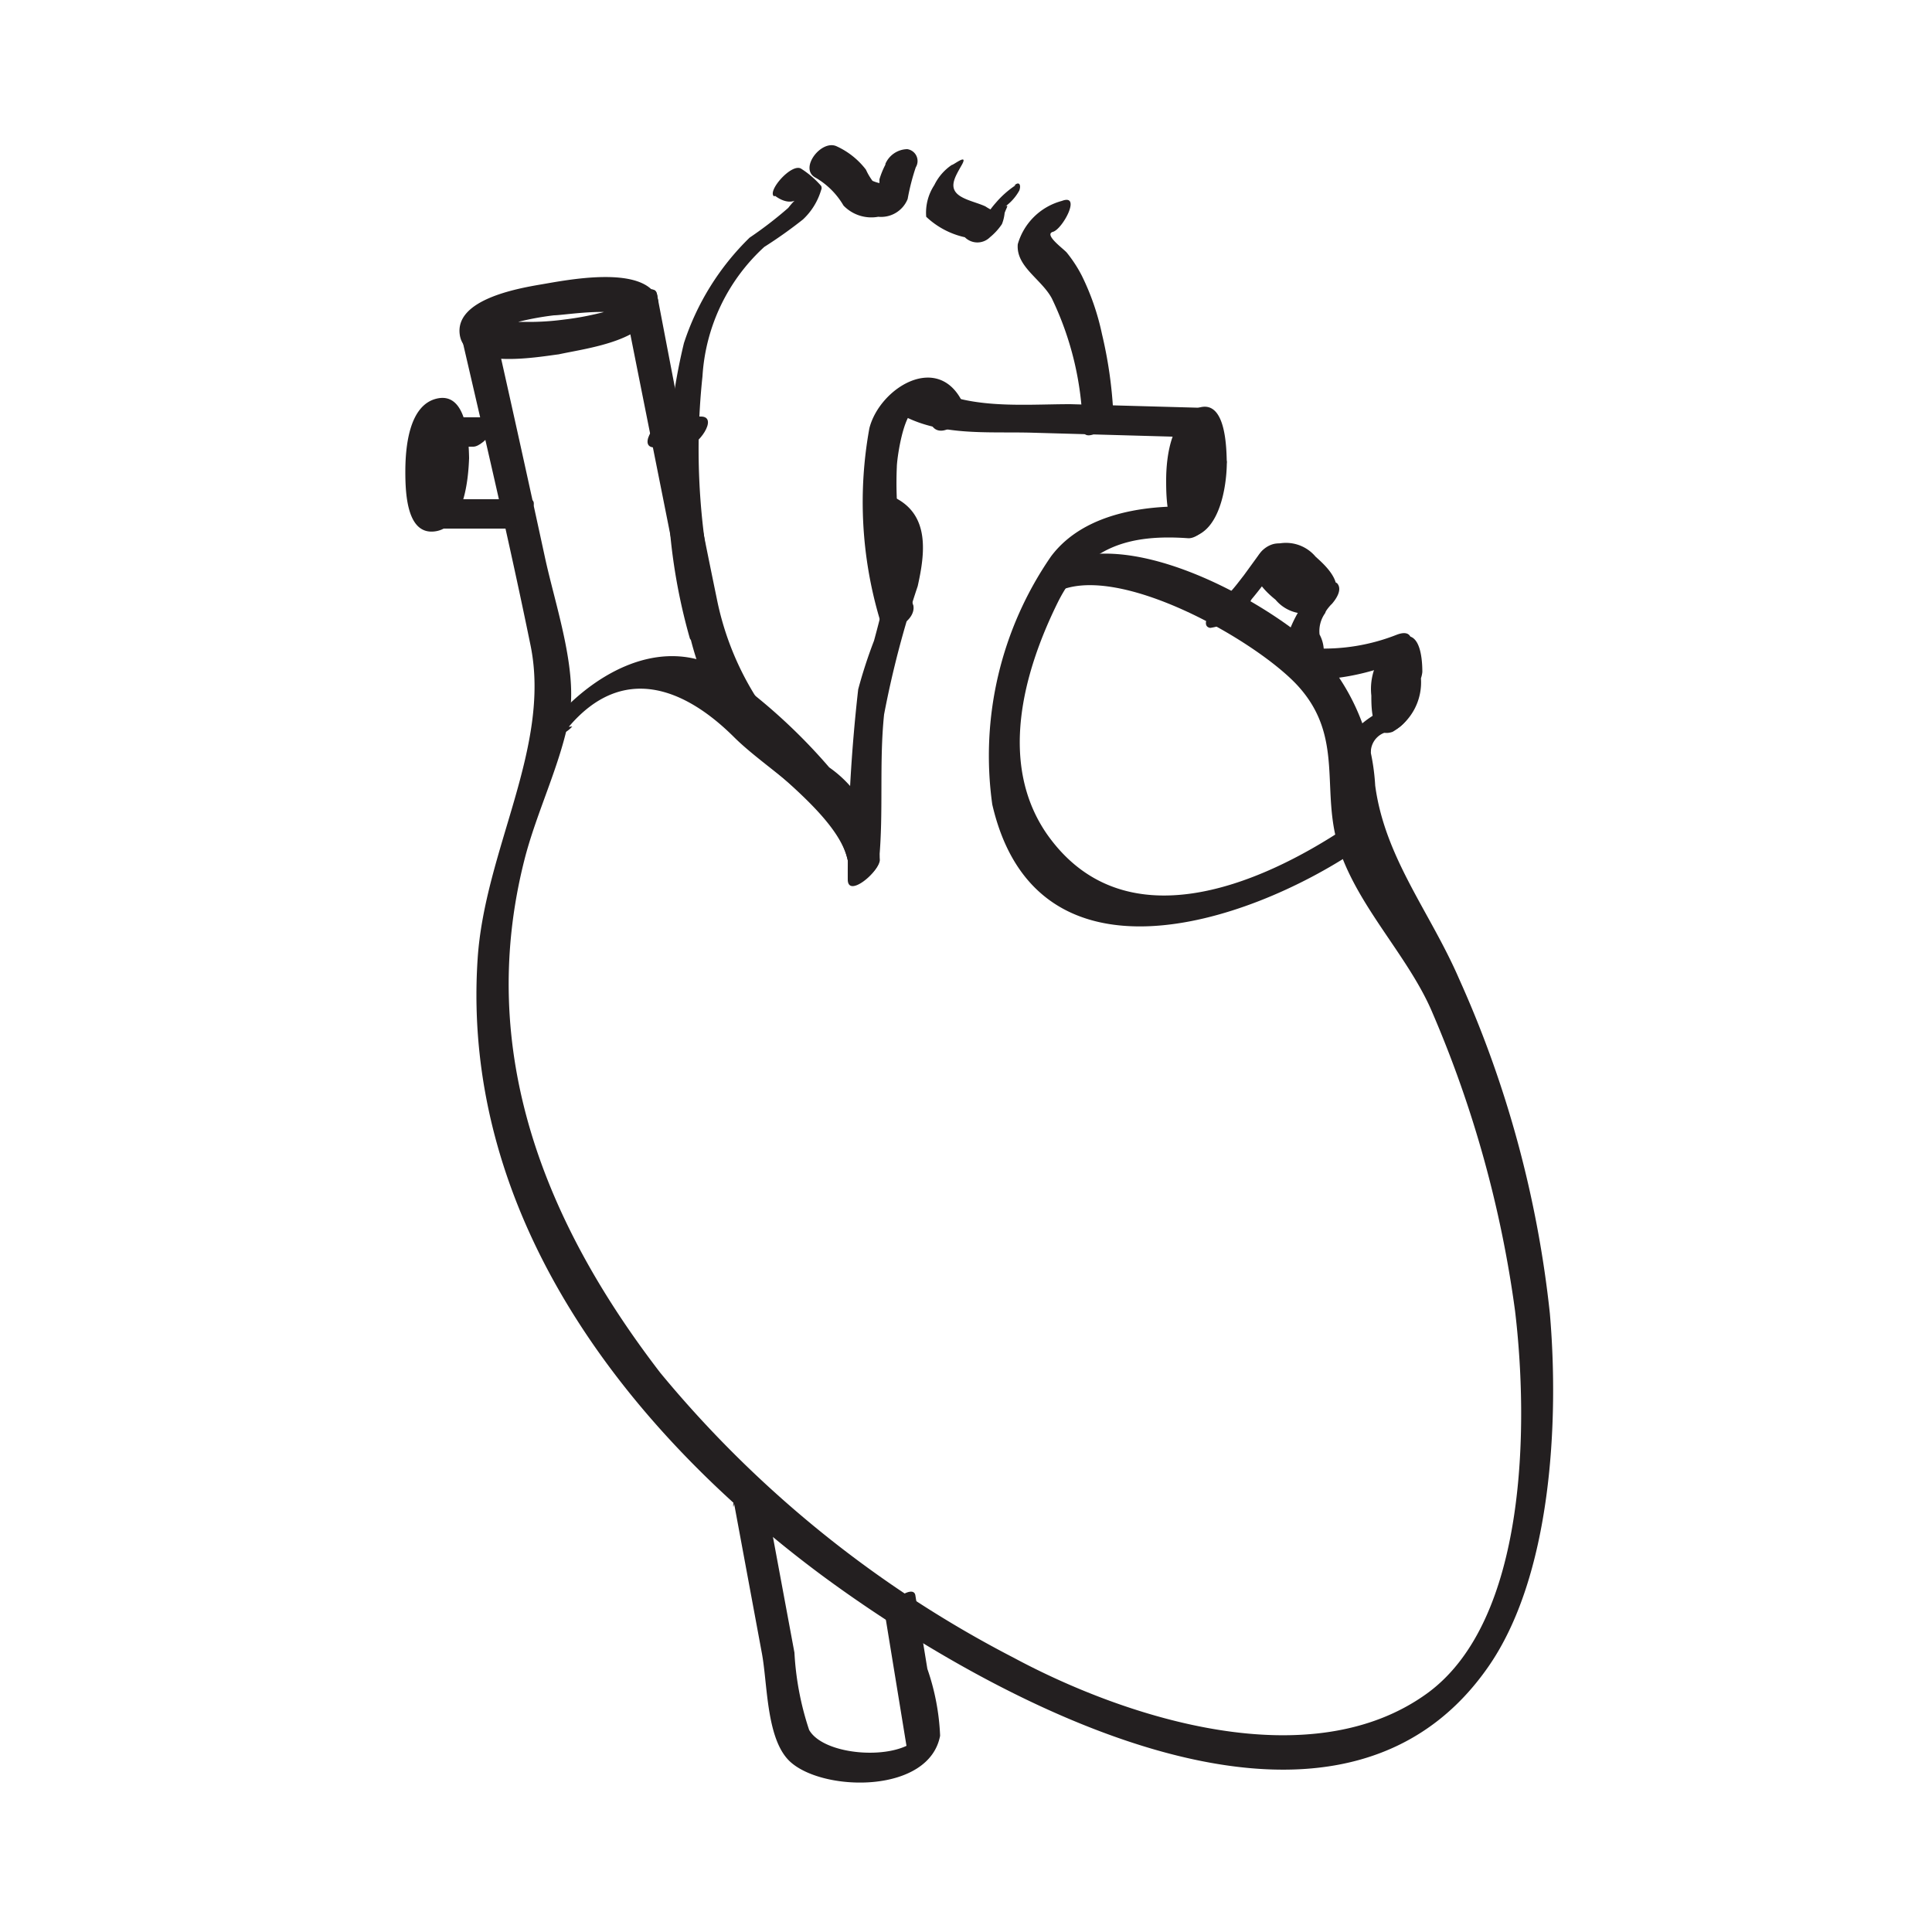 <svg viewBox="0 0 50 50" xmlns="http://www.w3.org/2000/svg"><g fill="#231f20"><path d="m16.16 8q.25-.31-.09-.07a3.92 3.92 0 0 1 -.58.18 7.45 7.45 0 0 1 -.89.16 6.86 6.86 0 0 1 -1.06.06h-.46q-.27-.18-.33.11c-.33.31.63-.11.7-.12a7.54 7.54 0 0 1 .89-.16c.25 0 1.7-.24 1.85.08.21.48 1-.11.82-.54-.38-.85-2.35-.45-3-.34s-2.25.4-2.11 1.31 2 .57 2.56.5c.78-.17 2.39-.35 2.54-1.35.14-.6-.75-.33-.84.18z"/><path d="m11.29 12.18c0 .23-.07.46-.08.69a.77.77 0 0 1 -.05.17q.54 0 .39-.18a3.11 3.11 0 0 0 -.14-.49 3.46 3.46 0 0 1 0-.55 3 3 0 0 1 .06-.6 1.13 1.13 0 0 1 .02-.22l-.41.14s.13.32.14.36a3.5 3.5 0 0 1 .06.71c0 .55.87.08.86-.36s-.05-1.69-.81-1.54-.84 1.3-.84 1.9.05 1.65.78 1.54.85-1.31.87-1.9c0-.25-.29-.28-.47-.21a.63.63 0 0 0 -.38.54z"/><path d="m31 12.46a3.75 3.75 0 0 1 -.06.66 1.13 1.13 0 0 1 -.06.24q.5-.06.32-.26a3.33 3.33 0 0 0 -.15-.43 3.17 3.17 0 0 1 -.05-.67 3.81 3.81 0 0 1 0-.55 1.64 1.64 0 0 1 .08-.34l-.36.21a3.5 3.5 0 0 0 .15.33 3.16 3.16 0 0 1 .09.78c0 .45.8-.11.79-.43s0-1.67-.72-1.45-.85 1.25-.85 1.88c0 .41 0 1.63.69 1.46s.87-1.27.88-1.89c.06-.42-.75.14-.75.46z"/><path d="m36 17.92a2 2 0 0 0 0 .34v.15l.42-.27a1.4 1.4 0 0 0 -.09-.26 2 2 0 0 1 0-.45 1.87 1.87 0 0 0 0-.37q.06-.22-.2.06-.29 0-.18.2c0 .2.1.46.1.67s.38 0 .43-.06a.73.73 0 0 0 .33-.54c0-.39-.07-1.18-.64-.85a1.55 1.55 0 0 0 -.68 1.46c0 .33 0 1.13.55.94a1.48 1.48 0 0 0 .73-1.43c.02-.45-.77.13-.77.41z"/><path d="m33.34 15.12a2.42 2.42 0 0 1 .35.34c.05.07.11.26.14.18l.4-.46c.11-.07-.07-.08-.16-.13a2.15 2.15 0 0 1 -.41-.29 2 2 0 0 1 -.28-.28c-.05-.07-.11-.26-.14-.18l-.4.46c-.12.08 0 0 .1.1a4.43 4.43 0 0 1 .4.26c.29.22 1-.51.71-.71a1 1 0 0 0 -1.37-.16c-.47.47-.08.94.33 1.27a1 1 0 0 0 1.37.16c.47-.47.07-.92-.33-1.27s-.97.49-.71.71z"/><path d="m11.94 8.7c.62 2.68 1.25 5.36 1.79 8s-1.19 5.3-1.37 8.13c-.43 6.62 3.83 12.17 8.91 15.94 4.06 3 13.14 8.22 17.23 2.39 1.66-2.36 1.85-6.4 1.61-9.17a28.39 28.39 0 0 0 -2.35-8.66c-.75-1.73-1.92-3.13-2.17-5a5.6 5.6 0 0 0 -1.7-3.71c-1.42-1.21-4.72-3-6.58-2-.37.2-.57 1 0 .72 1.55-.84 5.18 1.22 6.27 2.4 1.24 1.35.57 2.75 1.09 4.27s1.81 2.78 2.41 4.22a29.47 29.47 0 0 1 2.13 7.7c.35 2.93.32 8-2.27 9.89-3 2.18-7.75.67-10.71-.92a29.27 29.27 0 0 1 -9.14-7.37c-3-3.9-4.77-8.33-3.52-13.27.31-1.23.93-2.46 1.16-3.69s-.36-2.9-.63-4.16q-.68-3.14-1.39-6.28c-.09-.41-.88.19-.79.57z"/><path d="m22.87 13.58c.75-.62-.17 2.7-.25 3a12.58 12.58 0 0 0 -.41 1.26 42.32 42.32 0 0 0 -.27 4.92c0 .47.74-.14.8-.43.22-1.15-1-1.95-1.76-2.63a7.57 7.57 0 0 1 -2.43-4.21c-.55-2.66-1.05-5.28-1.55-7.89-.07-.35-.85.24-.78.58.49 2.48 1 5 1.48 7.44a8 8 0 0 0 1.07 3.08c.72 1 3.44 2.62 3.18 4l.8-.43c.12-1.26 0-2.53.13-3.78a25.28 25.28 0 0 1 .87-3.32c.19-.85.32-1.85-.61-2.3a.44.44 0 0 0 -.37.12c-.36.3-.36 1 .16.54z"/><path d="m11.09 13.68h2.13c.27 0 .86-.76.46-.76h-2.13c-.27 0-.86.76-.46.76z"/><path d="m11.47 11.56h.78c.28 0 .87-.76.46-.76h-.78c-.28 0-.87.76-.46.76z"/><path d="m16.94 11.58h.78c.34 0 .89-.8.42-.8h-.78c-.34 0-.89.8-.42.8z"/><path d="m31.32 10.56-3.62-.1c-1.25 0-2.76.16-3.85-.55a.83.83 0 0 0 -.71.71c1.07.7 2.4.54 3.63.58l3.92.11a.94.94 0 0 0 .62-.74z"/><path d="m32.59 14.34-.4.55c-.11.14-.22.29-.34.42a1 1 0 0 0 -.15.16c-.07.14-.18-.1.2 0-.34-.06-.94.72-.58.78a1.46 1.46 0 0 0 1.07-.74c.26-.31.5-.64.74-1 .39-.55-.26-.57-.54-.17z"/><path d="m34 15.3a3.16 3.16 0 0 0 -.59.92 1.43 1.43 0 0 0 -.12.65c0 .19.17.42.17.57l.12-.3.49-.31c.15 0 .16.08.12 0l-.56.76a6.07 6.07 0 0 0 2.51-.45c.39-.15.61-.95 0-.71a5.13 5.13 0 0 1 -2.11.35c-.27 0-.81.49-.56.76a.28.28 0 0 0 .19.07.67.67 0 0 0 .49-.31.93.93 0 0 0 0-.88.8.8 0 0 1 .15-.56c0-.06.2-.27.15-.21.11-.12.31-.39.15-.56a.46.46 0 0 0 -.56.15z"/><path d="m36.26 18.18c-.7.22-1.64.83-1.57 1.66 0 .46.81-.12.79-.43a.54.54 0 0 1 .52-.48.8.8 0 0 0 .5-.5c0-.19 0-.32-.25-.25z"/><path d="m23.63 15.66a19 19 0 0 1 -.37-2.1 9.56 9.56 0 0 1 -.05-1.48c0-.24.29-2.35.89-1.1.22.46 1-.14.82-.55-.63-1.33-2.15-.4-2.42.65a10.65 10.65 0 0 0 .26 4.92c.13.55 1 .08.87-.36z"/><path d="m28.81 10.65a11.24 11.24 0 0 0 -.29-2 6.41 6.41 0 0 0 -.52-1.51 3.46 3.46 0 0 0 -.39-.6c-.07-.09-.61-.47-.36-.54s.75-1 .23-.8a1.62 1.62 0 0 0 -1.14 1.12c-.05.58.61.9.88 1.4a8.07 8.07 0 0 1 .8 3.36c0 .48.82-.08.8-.42z"/><path d="m26.29 4.79a2.47 2.47 0 0 0 -.52.46 2.26 2.26 0 0 0 -.25.34c-.06.11-.1.34-.15.41l.58-.46a1.43 1.43 0 0 1 -.45-.2c-.2-.09-.43-.14-.61-.24-.38-.21-.18-.51 0-.83s-.21 0-.26 0a1.33 1.33 0 0 0 -.45.52 1.3 1.3 0 0 0 -.21.82 2.12 2.12 0 0 0 1 .53.46.46 0 0 0 .65 0 1.56 1.56 0 0 0 .31-.34 1.06 1.06 0 0 0 .07-.29c.07-.19.15-.26-.12-.08a1.27 1.27 0 0 0 .5-.5c.05-.14 0-.25-.13-.13z"/><path d="m22.92 4.25a2.14 2.14 0 0 0 -.16.39c0 .15 0 .37-.07.48l.36-.36a1 1 0 0 1 -.47-.08 1.55 1.55 0 0 1 -.17-.29 2 2 0 0 0 -.75-.6c-.4-.2-1 .58-.55.81a2 2 0 0 1 .72.72 1 1 0 0 0 .9.29.74.74 0 0 0 .76-.46 5.77 5.77 0 0 1 .21-.82.31.31 0 0 0 -.22-.47.63.63 0 0 0 -.57.39z"/><path d="m20.06 5.07c.56.41.75-.22.34.31a10.13 10.13 0 0 1 -1 .77 6.73 6.73 0 0 0 -1.7 2.73 15 15 0 0 0 .15 7.63c.06.25.82-.34.75-.61a17.82 17.82 0 0 1 -.42-6.16 4.94 4.94 0 0 1 1.6-3.35 11.72 11.72 0 0 0 1-.71 1.7 1.7 0 0 0 .47-.76.12.12 0 0 0 0-.11 2.39 2.39 0 0 0 -.51-.44c-.24-.17-.89.57-.71.71z"/><path d="m14.72 18.81c1.4-1.65 3-1 4.27.26 1 1 3 2 3 3.64 0 .42.76-.15.78-.45a3.07 3.07 0 0 0 -1.31-2.4 14.67 14.67 0 0 0 -3-2.65c-1.54-.69-3.16.29-4.15 1.46-.44.52.21.47.5.13z"/><path d="m19 38.92.72 3.88c.15.82.11 2.27.76 2.82.89.76 3.57.79 3.85-.7a6 6 0 0 0 -.33-1.73l-.31-1.9c-.05-.33-.83.25-.77.59l.58 3.55.23-.43c-.57.57-2.41.44-2.79-.23a7.58 7.58 0 0 1 -.38-2l-.81-4.36c-.06-.33-.84.26-.77.59z"/><path d="m31.2 13.13c-1.35-.1-3.11.08-4 1.27a9.08 9.08 0 0 0 -1.52 6.42c1.13 4.9 6.56 3.11 9.45 1.17.44-.29.31-1-.24-.61-2.35 1.58-5.84 3-7.8.2-1.24-1.8-.63-4.14.29-6 .72-1.44 1.86-1.76 3.38-1.65.39 0 .91-.79.39-.83z"/></g></svg>